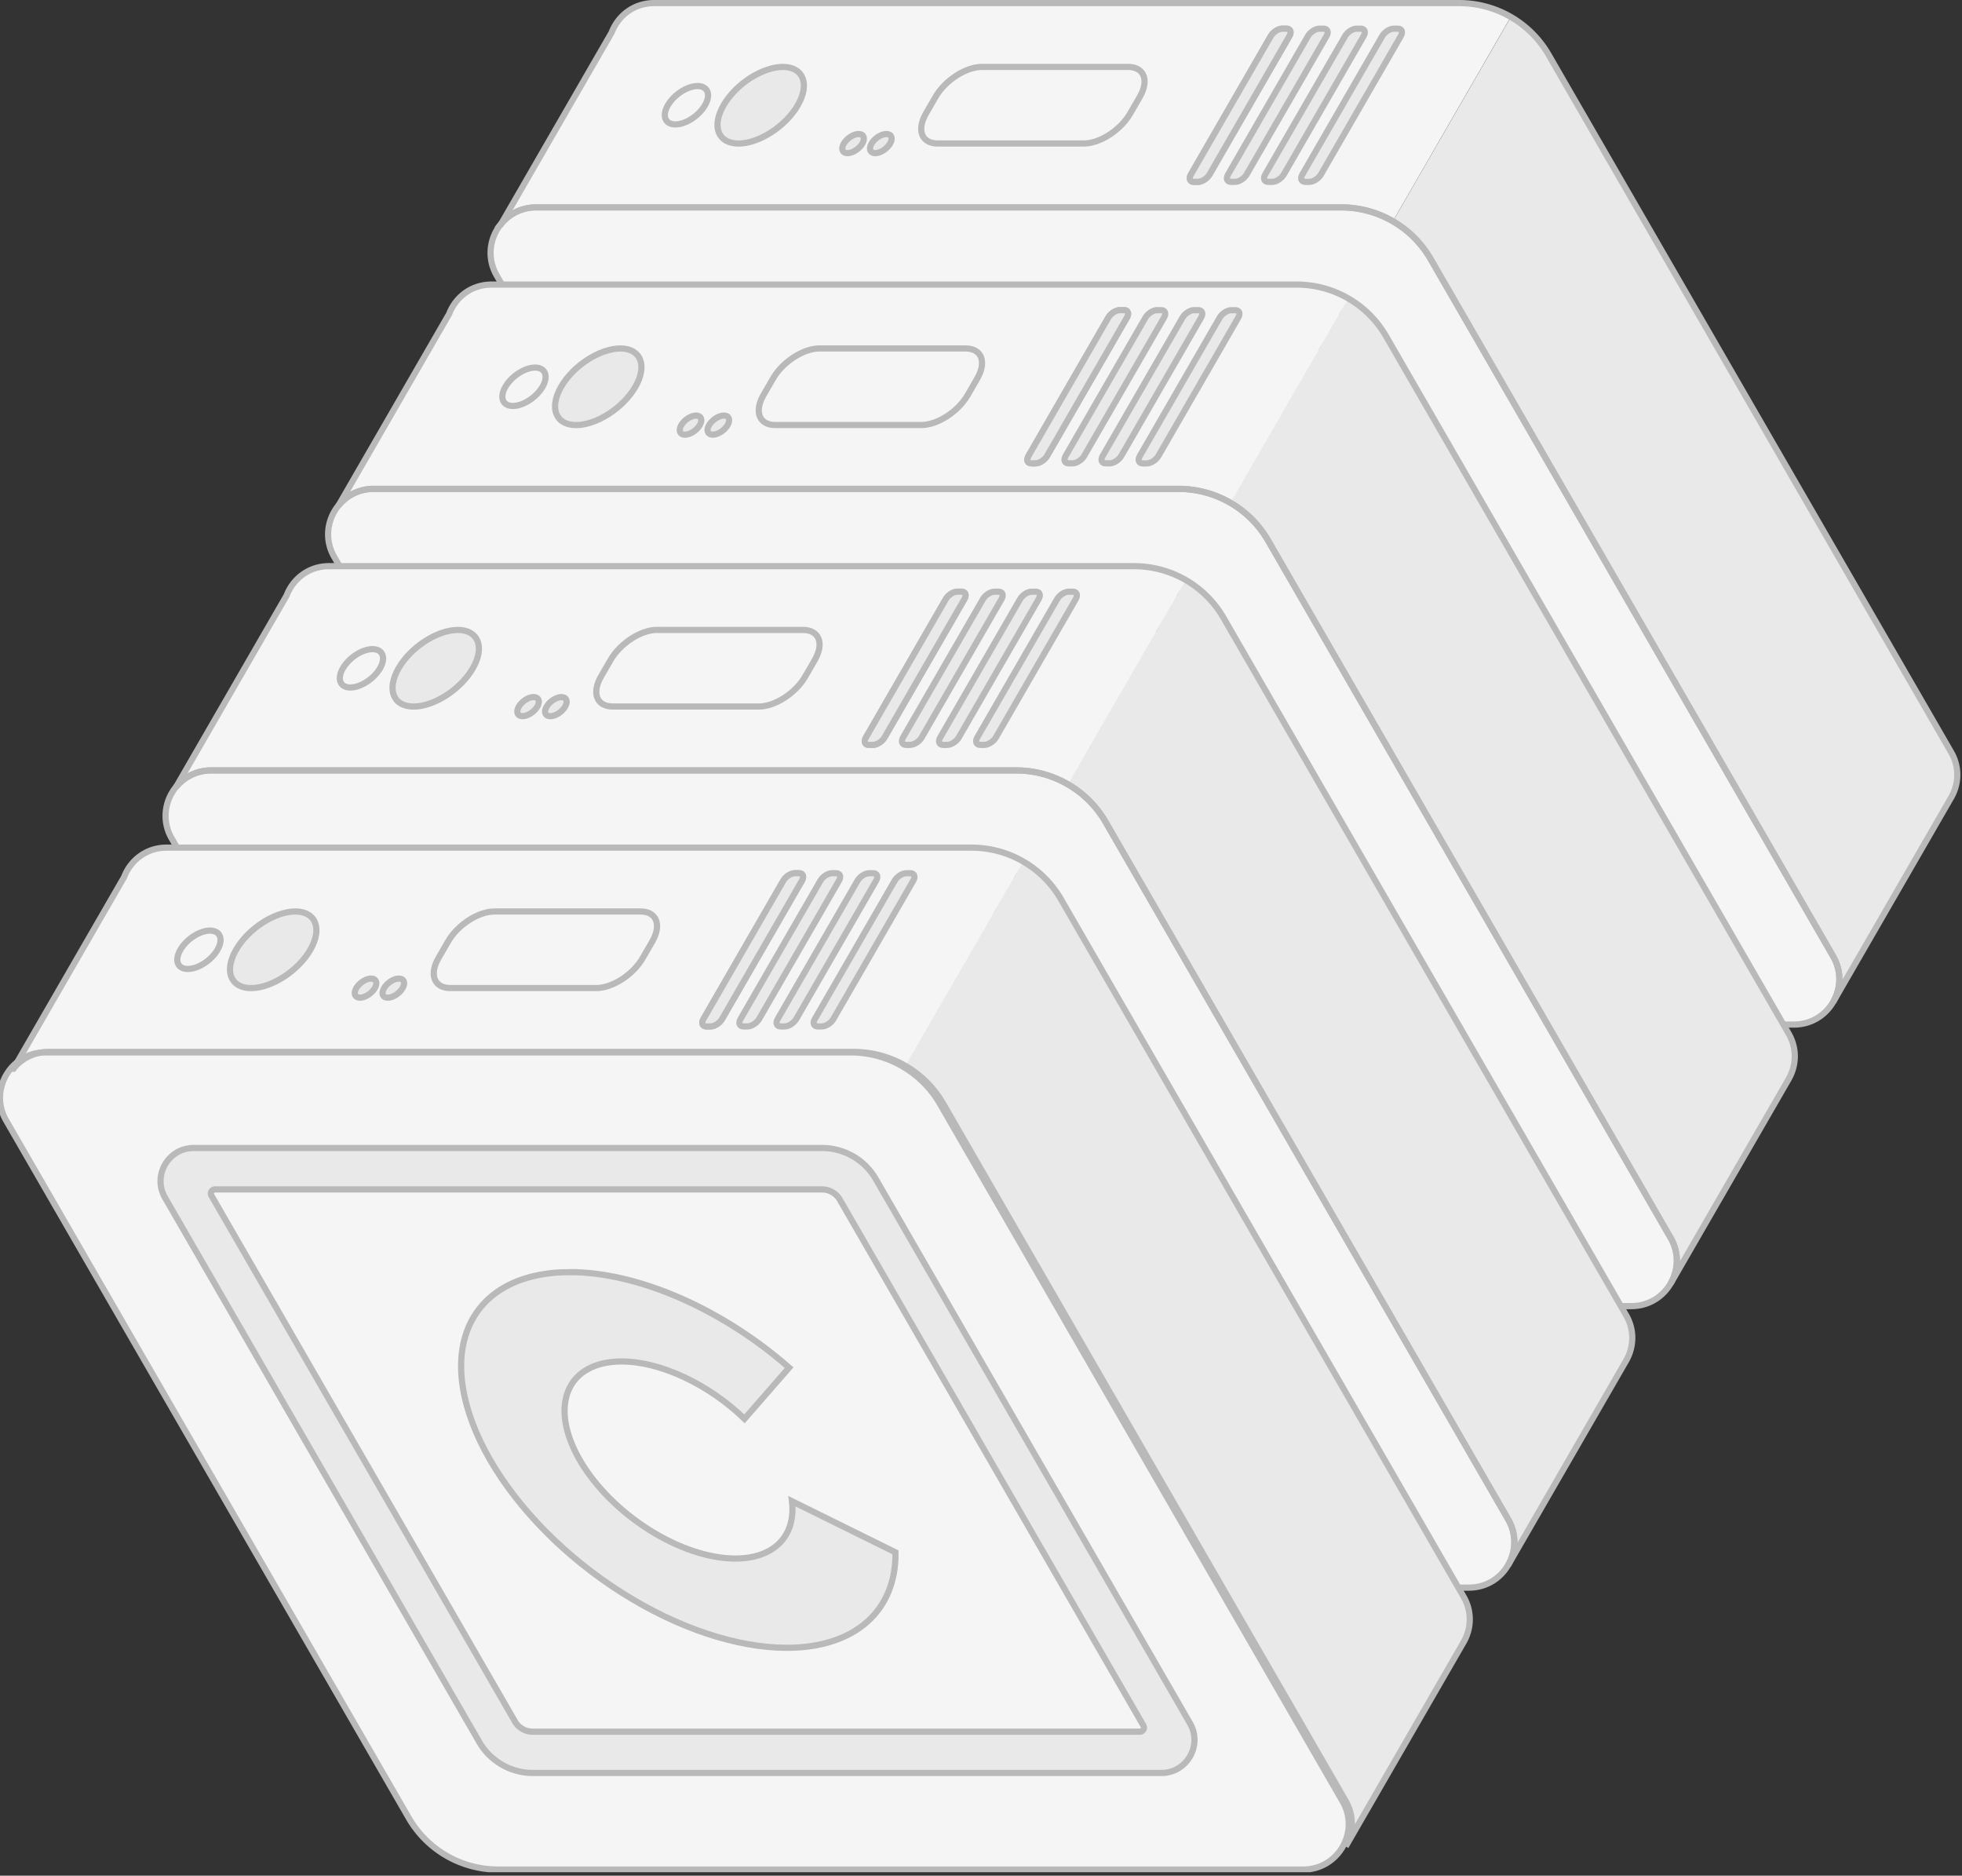 <svg xmlns="http://www.w3.org/2000/svg" fill="none" viewBox="0 0 317 303"><rect x="0" y="0" width="317" height="303" fill="#333333" stroke="none"/><defs><clipPath id="a"><path fill="#fff" d="M0 0h316.74v302.44H0z"/></clipPath><clipPath id="b"><path fill="#fff" d="M74 205h71.17v61.69H74z"/></clipPath></defs><g clip-path="url(#a)"><path fill="#F5F5F5" d="M225.04 35.74a16.65 16.65 0 0 0-8.34-2.23H86.63c-2.83 0-5.12 1.53-6.36 3.67l19.05-33c1.24-2.14 3.53-3.67 6.36-3.67h130.07c2.98 0 5.85.79 8.34 2.23z"/><path fill="#E9E9E9" d="M225.05 35.74c2.49 1.44 4.62 3.53 6.1 6.11l65.04 112.65c1.41 2.45 1.24 5.2 0 7.35l19.05-33c1.24-2.14 1.42-4.9 0-7.35L250.21 8.85a16.7 16.7 0 0 0-6.1-6.11z"/><path fill="#F5F5F5" stroke="#B9B9B9" stroke-miterlimit="10" d="M159.76 165.51h130.07c5.65 0 9.19-6.12 6.36-11.01L231.15 41.85a16.68 16.68 0 0 0-14.46-8.35H86.62c-5.65 0-9.19 6.12-6.36 11.01l65.04 112.65c2.98 5.17 8.49 8.35 14.46 8.35Z"/><path fill="#E9E9E9" stroke="#B9B9B9" stroke-miterlimit="10" d="m105.43 57.04 50.77 87.93c1.79 3.1 5.1 5.01 8.67 5.01h101.54c4.11 0 6.68-4.46 4.63-8.02l-50.77-87.93a10.02 10.02 0 0 0-8.67-5.01H110.07c-4.11 0-6.68 4.46-4.63 8.02zm8.09-1.33h98.07c.59 0 1.16.15 1.67.45.51.29.93.71 1.22 1.22l49.03 84.93c.26.44-.06 1-.58 1h-98.07c-.59 0-1.16-.15-1.67-.45s-.93-.71-1.22-1.22l-49.03-84.93c-.26-.44.06-1 .58-1Z"/><path stroke="#B9B9B9" stroke-miterlimit="10" d="M80.94 36.21a7.24 7.24 0 0 1 5.68-2.71h130.07c5.97 0 11.47 3.18 14.46 8.35l65.04 112.65c1.41 2.45 1.24 5.2 0 7.35l19.05-33c1.24-2.14 1.42-4.9 0-7.35L250.21 8.85A16.68 16.68 0 0 0 235.75.5H105.68c-3.28 0-5.83 2.06-6.85 4.74L80.95 36.21z"/><path fill="#E9E9E9" stroke="#B9B9B9" stroke-miterlimit="10" d="M225.2 4.63h.65c.65 0 .86.54.47 1.21l-12.89 22.33c-.39.67-1.23 1.21-1.88 1.21h-.65c-.65 0-.86-.54-.47-1.21l12.89-22.33c.39-.67 1.23-1.21 1.88-1.21Zm-6 0h.65c.65 0 .86.54.47 1.21l-12.89 22.33c-.39.67-1.23 1.21-1.88 1.21h-.65c-.65 0-.86-.54-.47-1.21l12.89-22.33c.39-.67 1.23-1.21 1.88-1.21Zm-6 0h.65c.65 0 .86.54.47 1.21l-12.89 22.33c-.39.67-1.23 1.21-1.88 1.21h-.65c-.65 0-.86-.54-.47-1.21l12.89-22.33c.39-.67 1.23-1.21 1.88-1.21Z"/><path stroke="#B9B9B9" stroke-miterlimit="10" d="M207.2 4.63h.65c.65 0 .86.54.47 1.21l-12.89 22.33c-.39.67-1.23 1.21-1.88 1.21h-.65c-.65 0-.86-.54-.47-1.21l12.89-22.33c.39-.67 1.23-1.21 1.88-1.21Z"/><path fill="#E9E9E9" stroke="#B9B9B9" stroke-miterlimit="10" d="M207.2 4.63h.65c.65 0 .86.54.47 1.21l-12.89 22.33c-.39.67-1.23 1.21-1.88 1.21h-.65c-.65 0-.86-.54-.47-1.21l12.89-22.33c.39-.67 1.23-1.21 1.88-1.21Z"/><path stroke="#B9B9B9" stroke-miterlimit="10" d="M158.67 10.81h23.59c2.6 0 3.44 2.17 1.89 4.85l-1.55 2.68c-1.54 2.68-4.9 4.85-7.5 4.84h-23.59c-2.6 0-3.44-2.17-1.9-4.85l1.55-2.68c1.55-2.68 4.9-4.85 7.5-4.84z"/><path fill="#E9E9E9" stroke="#B9B9B9" stroke-miterlimit="10" d="M143.82 23.19c.49-.86.22-1.55-.61-1.54-.82 0-1.9.69-2.4 1.55-.49.86-.22 1.55.6 1.54.83 0 1.9-.69 2.4-1.55zm-4.49 0c.49-.86.22-1.55-.6-1.54-.83 0-1.9.69-2.4 1.55-.49.86-.22 1.55.6 1.54.83 0 1.9-.69 2.4-1.55ZM116.91 17c1.97-3.42 6.26-6.18 9.57-6.19 3.31 0 4.4 2.77 2.42 6.19-1.97 3.42-6.26 6.18-9.57 6.19-3.31 0-4.4-2.77-2.42-6.19Z"/><path stroke="#B9B9B9" stroke-miterlimit="10" d="M113.91 17c-.99 1.71-3.13 3.1-4.79 3.1s-2.2-1.39-1.21-3.1 3.13-3.1 4.79-3.1 2.2 1.39 1.21 3.1Z"/><path fill="#F5F5F5" d="M198.79 81.22a16.65 16.65 0 0 0-8.34-2.23H60.37c-2.83 0-5.12 1.53-6.36 3.67l19.06-33.01c1.24-2.14 3.53-3.67 6.36-3.67h130.08c2.98 0 5.85.79 8.34 2.23l-19.05 33z"/><path fill="#E9E9E9" d="M198.79 81.22c2.49 1.44 4.62 3.53 6.1 6.11l65.04 112.65c1.41 2.45 1.24 5.2 0 7.35l19.06-33.01c1.23-2.14 1.42-4.89 0-7.35L223.95 54.32a16.7 16.7 0 0 0-6.1-6.11L198.8 81.22z"/><path fill="#F5F5F5" stroke="#B9B9B9" stroke-miterlimit="10" d="M133.5 210.99h130.07c5.65 0 9.19-6.12 6.36-11.02L204.89 87.32a16.68 16.68 0 0 0-14.46-8.35H60.37c-5.65 0-9.19 6.12-6.36 11.01l65.04 112.65c2.98 5.17 8.49 8.35 14.46 8.35z"/><path fill="#E9E9E9" stroke="#B9B9B9" stroke-miterlimit="10" d="m79.17 102.52 50.77 87.93c1.79 3.1 5.1 5.01 8.67 5.01h101.54c4.11 0 6.68-4.46 4.63-8.02l-50.77-87.93a10.02 10.02 0 0 0-8.67-5.01H83.8c-4.11 0-6.68 4.46-4.63 8.01zm8.09-1.33h98.07c.59 0 1.16.15 1.67.45.51.29.93.71 1.22 1.22l49.03 84.93c.26.44-.06 1-.58 1H138.6c-.59 0-1.16-.15-1.67-.45-.51-.29-.93-.71-1.22-1.22l-49.03-84.93c-.26-.44.06-1 .58-1Z"/><path stroke="#B9B9B9" stroke-miterlimit="10" d="M54.68 81.69a7.24 7.24 0 0 1 5.68-2.71h130.07c5.97 0 11.47 3.18 14.46 8.35l65.04 112.65c1.41 2.45 1.24 5.2 0 7.35l19.06-33.01c1.23-2.14 1.42-4.89 0-7.35L223.95 54.32a16.68 16.68 0 0 0-14.46-8.35H79.42c-3.28 0-5.83 2.06-6.85 4.74L54.69 81.68z"/><path fill="#E9E9E9" stroke="#B9B9B9" stroke-miterlimit="10" d="M198.94 50.11h.65c.65 0 .86.54.47 1.21l-12.89 22.33c-.39.67-1.23 1.21-1.88 1.21h-.65c-.65 0-.86-.54-.47-1.21l12.89-22.33c.39-.67 1.23-1.21 1.88-1.21Zm-6-.01h.65c.65 0 .86.54.47 1.21l-12.89 22.33c-.39.67-1.23 1.21-1.88 1.21h-.65c-.65 0-.86-.54-.47-1.21l12.89-22.33c.39-.67 1.23-1.21 1.88-1.21Zm-5.99 0h.65c.65 0 .86.54.47 1.21l-12.89 22.33c-.39.67-1.23 1.21-1.88 1.21h-.65c-.65 0-.86-.54-.47-1.21l12.89-22.33c.39-.67 1.23-1.21 1.88-1.21Z"/><path stroke="#B9B9B9" stroke-miterlimit="10" d="M180.95 50.1h.65c.65 0 .86.54.47 1.21l-12.89 22.33c-.39.67-1.23 1.21-1.88 1.21h-.65c-.65 0-.86-.54-.47-1.21l12.89-22.33c.39-.67 1.23-1.21 1.88-1.21Z"/><path fill="#E9E9E9" stroke="#B9B9B9" stroke-miterlimit="10" d="M180.95 50.1h.65c.65 0 .86.54.47 1.21l-12.89 22.33c-.39.67-1.23 1.21-1.88 1.21h-.65c-.65 0-.86-.54-.47-1.21l12.89-22.33c.39-.67 1.23-1.21 1.88-1.21Z"/><path stroke="#B9B9B9" stroke-miterlimit="10" d="M132.41 56.29H156c2.6 0 3.44 2.17 1.9 4.85l-1.55 2.68c-1.55 2.68-4.9 4.85-7.5 4.84h-23.59c-2.6 0-3.44-2.17-1.9-4.85l1.55-2.68c1.55-2.68 4.9-4.85 7.5-4.84Z"/><path fill="#E9E9E9" stroke="#B9B9B9" stroke-miterlimit="10" d="M117.56 68.67c.49-.86.22-1.55-.6-1.54-.83 0-1.9.69-2.4 1.55s-.22 1.54.6 1.54 1.9-.69 2.4-1.55Zm-4.49 0c.49-.86.22-1.54-.6-1.54-.83 0-1.9.69-2.4 1.55-.49.86-.22 1.55.6 1.54.83 0 1.9-.69 2.4-1.55Zm-22.41-6.19c1.97-3.42 6.26-6.18 9.57-6.19 3.31 0 4.4 2.77 2.43 6.19s-6.26 6.18-9.57 6.19c-3.31 0-4.4-2.77-2.43-6.19Z"/><path stroke="#B9B9B9" stroke-miterlimit="10" d="M87.66 62.48c-.99 1.71-3.13 3.1-4.79 3.1s-2.2-1.38-1.21-3.1c.99-1.71 3.13-3.1 4.79-3.1s2.2 1.39 1.21 3.1Z"/><path fill="#F5F5F5" d="M172.53 126.69a16.65 16.65 0 0 0-8.34-2.23H34.12c-2.83 0-5.12 1.53-6.36 3.67l19.06-33c1.24-2.14 3.53-3.67 6.36-3.67h130.07c2.98 0 5.85.79 8.34 2.23z"/><path fill="#E9E9E9" d="M172.54 126.7c2.49 1.44 4.62 3.53 6.1 6.11l65.04 112.65c1.41 2.45 1.24 5.2 0 7.35l19.05-33c1.23-2.14 1.42-4.9 0-7.35L197.69 99.81a16.7 16.7 0 0 0-6.1-6.11z"/><path fill="#F5F5F5" stroke="#B9B9B9" stroke-miterlimit="10" d="M107.24 256.47h130.08c5.65 0 9.18-6.12 6.36-11.02L178.64 132.8a16.68 16.68 0 0 0-14.46-8.35H34.11c-5.65 0-9.19 6.12-6.36 11.01l65.04 112.65c2.98 5.17 8.49 8.35 14.45 8.35z"/><path fill="#E9E9E9" stroke="#B9B9B9" stroke-miterlimit="10" d="m52.91 148 50.77 87.93c1.79 3.1 5.1 5.01 8.67 5.01h101.54c4.11 0 6.68-4.46 4.63-8.02l-50.77-87.93a10.02 10.02 0 0 0-8.67-5.01H57.54c-4.11 0-6.68 4.46-4.63 8.02Zm8.1-1.34h98.07c.59 0 1.16.15 1.67.45.51.29.93.71 1.22 1.22L211 233.26a.664.664 0 0 1-.58 1h-98.07c-.59 0-1.16-.15-1.67-.45-.51-.29-.93-.71-1.22-1.22l-49.03-84.93a.664.664 0 0 1 .58-1Z"/><path stroke="#B9B9B9" stroke-miterlimit="10" d="M28.43 127.17a7.24 7.24 0 0 1 5.68-2.71h130.07c5.97 0 11.47 3.18 14.46 8.35l65.04 112.65c1.41 2.45 1.24 5.2 0 7.35l19.05-33c1.23-2.14 1.42-4.9 0-7.35L197.69 99.81a16.68 16.68 0 0 0-14.46-8.35H53.16c-3.28 0-5.83 2.06-6.85 4.74z"/><path fill="#E9E9E9" stroke="#B9B9B9" stroke-miterlimit="10" d="M172.68 95.58h.65c.65 0 .86.54.47 1.21l-12.89 22.33c-.39.67-1.23 1.21-1.88 1.21h-.65c-.65 0-.86-.54-.47-1.21l12.89-22.33c.39-.67 1.23-1.21 1.88-1.21Zm-5.99 0h.65c.65 0 .86.54.47 1.21l-12.89 22.33c-.39.67-1.23 1.21-1.88 1.21h-.65c-.65 0-.86-.54-.47-1.21l12.89-22.33c.39-.67 1.23-1.21 1.88-1.21Zm-6 0h.65c.65 0 .86.54.47 1.21l-12.89 22.33c-.39.67-1.23 1.21-1.88 1.21h-.65c-.65 0-.86-.54-.47-1.21l12.89-22.33c.39-.67 1.23-1.21 1.88-1.21Z"/><path stroke="#B9B9B9" stroke-miterlimit="10" d="M154.69 95.58h.65c.65 0 .86.54.47 1.21l-12.89 22.33c-.39.67-1.23 1.21-1.88 1.21h-.65c-.65 0-.86-.54-.47-1.21l12.89-22.33c.39-.67 1.23-1.21 1.88-1.21Z"/><path fill="#E9E9E9" stroke="#B9B9B9" stroke-miterlimit="10" d="M154.69 95.58h.65c.65 0 .86.54.47 1.21l-12.89 22.33c-.39.67-1.23 1.21-1.88 1.21h-.65c-.65 0-.86-.54-.47-1.21l12.89-22.33c.39-.67 1.23-1.21 1.88-1.21Z"/><path stroke="#B9B9B9" stroke-miterlimit="10" d="M106.16 101.76h23.59c2.6 0 3.44 2.17 1.9 4.85l-1.55 2.68c-1.55 2.68-4.9 4.85-7.5 4.84H99.01c-2.6 0-3.44-2.17-1.9-4.85l1.55-2.68c1.55-2.68 4.9-4.85 7.5-4.85z"/><path fill="#E9E9E9" stroke="#B9B9B9" stroke-miterlimit="10" d="M91.31 114.15c.49-.86.22-1.54-.6-1.54-.83 0-1.9.69-2.4 1.55s-.22 1.54.6 1.54c.83 0 1.9-.69 2.4-1.55Zm-4.49-.01c.49-.86.22-1.54-.6-1.54-.83 0-1.9.69-2.4 1.55-.49.86-.22 1.54.6 1.54.83 0 1.9-.69 2.4-1.55Zm-22.42-6.19c1.97-3.42 6.26-6.18 9.57-6.19 3.31 0 4.4 2.77 2.43 6.19s-6.26 6.18-9.57 6.19c-3.31 0-4.4-2.77-2.43-6.19Z"/><path stroke="#B9B9B9" stroke-miterlimit="10" d="M61.4 107.96c-.99 1.71-3.13 3.1-4.79 3.1s-2.2-1.39-1.21-3.1 3.13-3.1 4.79-3.1 2.2 1.39 1.21 3.1Z"/><path fill="#F5F5F5" d="M146.27 172.17a16.65 16.65 0 0 0-8.34-2.23H7.86c-2.83 0-5.12 1.53-6.36 3.67l19.06-33c1.24-2.14 3.53-3.67 6.36-3.67h130.07c2.98 0 5.85.79 8.34 2.23z"/><path fill="#E9E9E9" d="M146.28 172.17c2.49 1.44 4.62 3.53 6.1 6.11l65.04 112.65c1.41 2.45 1.24 5.2 0 7.35l19.05-33c1.24-2.14 1.42-4.9 0-7.35l-65.04-112.65a16.7 16.7 0 0 0-6.1-6.11l-19.06 33.01z"/><path fill="#F5F5F5" stroke="#B9B9B9" stroke-miterlimit="10" d="M80.496 302.01h130.07c5.65 0 9.18-6.12 6.36-11.01l-65.04-112.65a16.68 16.68 0 0 0-14.46-8.35H7.356c-5.65 0-9.19 6.12-6.36 11.01l65.04 112.65c2.98 5.17 8.49 8.35 14.45 8.35z"/><g clip-path="url(#b)"><path fill="#E9E9E9" stroke="#B9B9B9" stroke-miterlimit="10" d="M92.09 205.5c-4 0-7.5.78-10.31 2.31-2.81 1.52-4.87 3.76-6.07 6.58s-1.51 6.16-.91 9.84 2.09 7.63 4.39 11.61c4.65 8.05 12.31 15.77 21.3 21.46s18.58 8.89 26.65 8.89c5.38 0 9.84-1.44 12.92-4.15s4.68-6.6 4.63-11.27l-16.73-8.26c.32 2.76-.37 5.1-1.99 6.74s-4.1 2.52-7.14 2.52c-4.24 0-9.27-1.68-13.98-4.66-4.72-2.99-8.74-7.04-11.18-11.26s-3.09-8.27-1.82-11.26 4.36-4.66 8.6-4.66c3.05 0 6.54.88 10.06 2.52s6.91 3.98 9.78 6.75l7.21-8.27c-5.35-4.68-11.44-8.57-17.66-11.28-6.25-2.72-12.36-4.15-17.75-4.15Z"/></g><path fill="#E9E9E9" stroke="#B9B9B9" stroke-miterlimit="10" d="m26.66 193.47 50.77 87.93c1.79 3.1 5.1 5.01 8.67 5.01h101.54c4.11 0 6.68-4.45 4.63-8.02l-50.77-87.93a10.02 10.02 0 0 0-8.67-5.01H31.29c-4.11 0-6.68 4.46-4.63 8.02Zm8.09-1.33h98.06c.59 0 1.16.15 1.67.45.51.29.93.71 1.22 1.22l49.03 84.93c.26.44-.06 1-.58 1H86.08c-.59 0-1.16-.15-1.67-.45-.51-.29-.93-.71-1.22-1.22l-49.03-84.93c-.26-.44.06-1 .58-1z"/><path stroke="#B9B9B9" stroke-miterlimit="10" d="M2.17 172.64a7.24 7.24 0 0 1 5.68-2.71h130.07c5.97 0 11.47 3.18 14.46 8.35l65.04 112.65c1.41 2.45 1.24 5.2 0 7.35l19.05-33c1.24-2.14 1.42-4.9 0-7.35l-65.04-112.65a16.68 16.68 0 0 0-14.46-8.35H26.91c-3.28 0-5.83 2.06-6.85 4.74L2.18 172.64z"/><path fill="#E9E9E9" stroke="#B9B9B9" stroke-miterlimit="10" d="M146.43 141.06h.65c.65 0 .86.54.47 1.21l-12.89 22.33c-.39.67-1.23 1.21-1.88 1.21h-.65c-.65 0-.86-.54-.47-1.21l12.89-22.33c.39-.67 1.23-1.21 1.88-1.21Zm-6 0h.65c.65 0 .86.54.47 1.21l-12.89 22.33c-.39.67-1.23 1.21-1.88 1.21h-.65c-.65 0-.86-.54-.47-1.21l12.89-22.33c.39-.67 1.23-1.21 1.88-1.21Zm-6 0h.65c.65 0 .86.54.47 1.21l-12.89 22.33c-.39.67-1.23 1.21-1.88 1.21h-.65c-.65 0-.86-.54-.47-1.21l12.89-22.33c.39-.67 1.23-1.21 1.88-1.21Z"/><path stroke="#B9B9B9" stroke-miterlimit="10" d="M128.44 141.06h.65c.65 0 .86.54.47 1.21l-12.89 22.33c-.39.67-1.23 1.21-1.88 1.21h-.65c-.65 0-.86-.54-.47-1.21l12.89-22.33c.39-.67 1.23-1.21 1.88-1.21Z"/><path fill="#E9E9E9" stroke="#B9B9B9" stroke-miterlimit="10" d="M128.44 141.06h.65c.65 0 .86.54.47 1.21l-12.89 22.33c-.39.67-1.23 1.21-1.88 1.21h-.65c-.65 0-.86-.54-.47-1.21l12.89-22.33c.39-.67 1.23-1.21 1.88-1.21Z"/><path stroke="#B9B9B9" stroke-miterlimit="10" d="M79.9 147.24h23.59c2.6 0 3.44 2.17 1.9 4.85l-1.55 2.68c-1.55 2.68-4.9 4.85-7.5 4.84H72.75c-2.6 0-3.44-2.17-1.9-4.85l1.55-2.68c1.55-2.68 4.9-4.85 7.5-4.84Z"/><path fill="#E9E9E9" stroke="#B9B9B9" stroke-miterlimit="10" d="M65.05 159.62c.49-.86.22-1.54-.6-1.54-.83 0-1.9.69-2.4 1.55-.49.86-.22 1.55.6 1.54.83 0 1.9-.69 2.4-1.55Zm-4.49 0c.49-.86.22-1.54-.6-1.54-.83 0-1.9.69-2.4 1.55-.49.85-.22 1.54.6 1.54.83 0 1.9-.69 2.4-1.55Zm-22.42-6.19c1.97-3.42 6.26-6.18 9.57-6.19 3.31 0 4.4 2.77 2.43 6.19s-6.26 6.18-9.57 6.19c-3.31 0-4.4-2.77-2.43-6.19Z"/><path stroke="#B9B9B9" stroke-miterlimit="10" d="M35.14 153.43c-.99 1.71-3.13 3.1-4.79 3.1s-2.2-1.38-1.21-3.1c.99-1.71 3.13-3.1 4.79-3.1s2.2 1.39 1.21 3.1Z"/></g></svg>